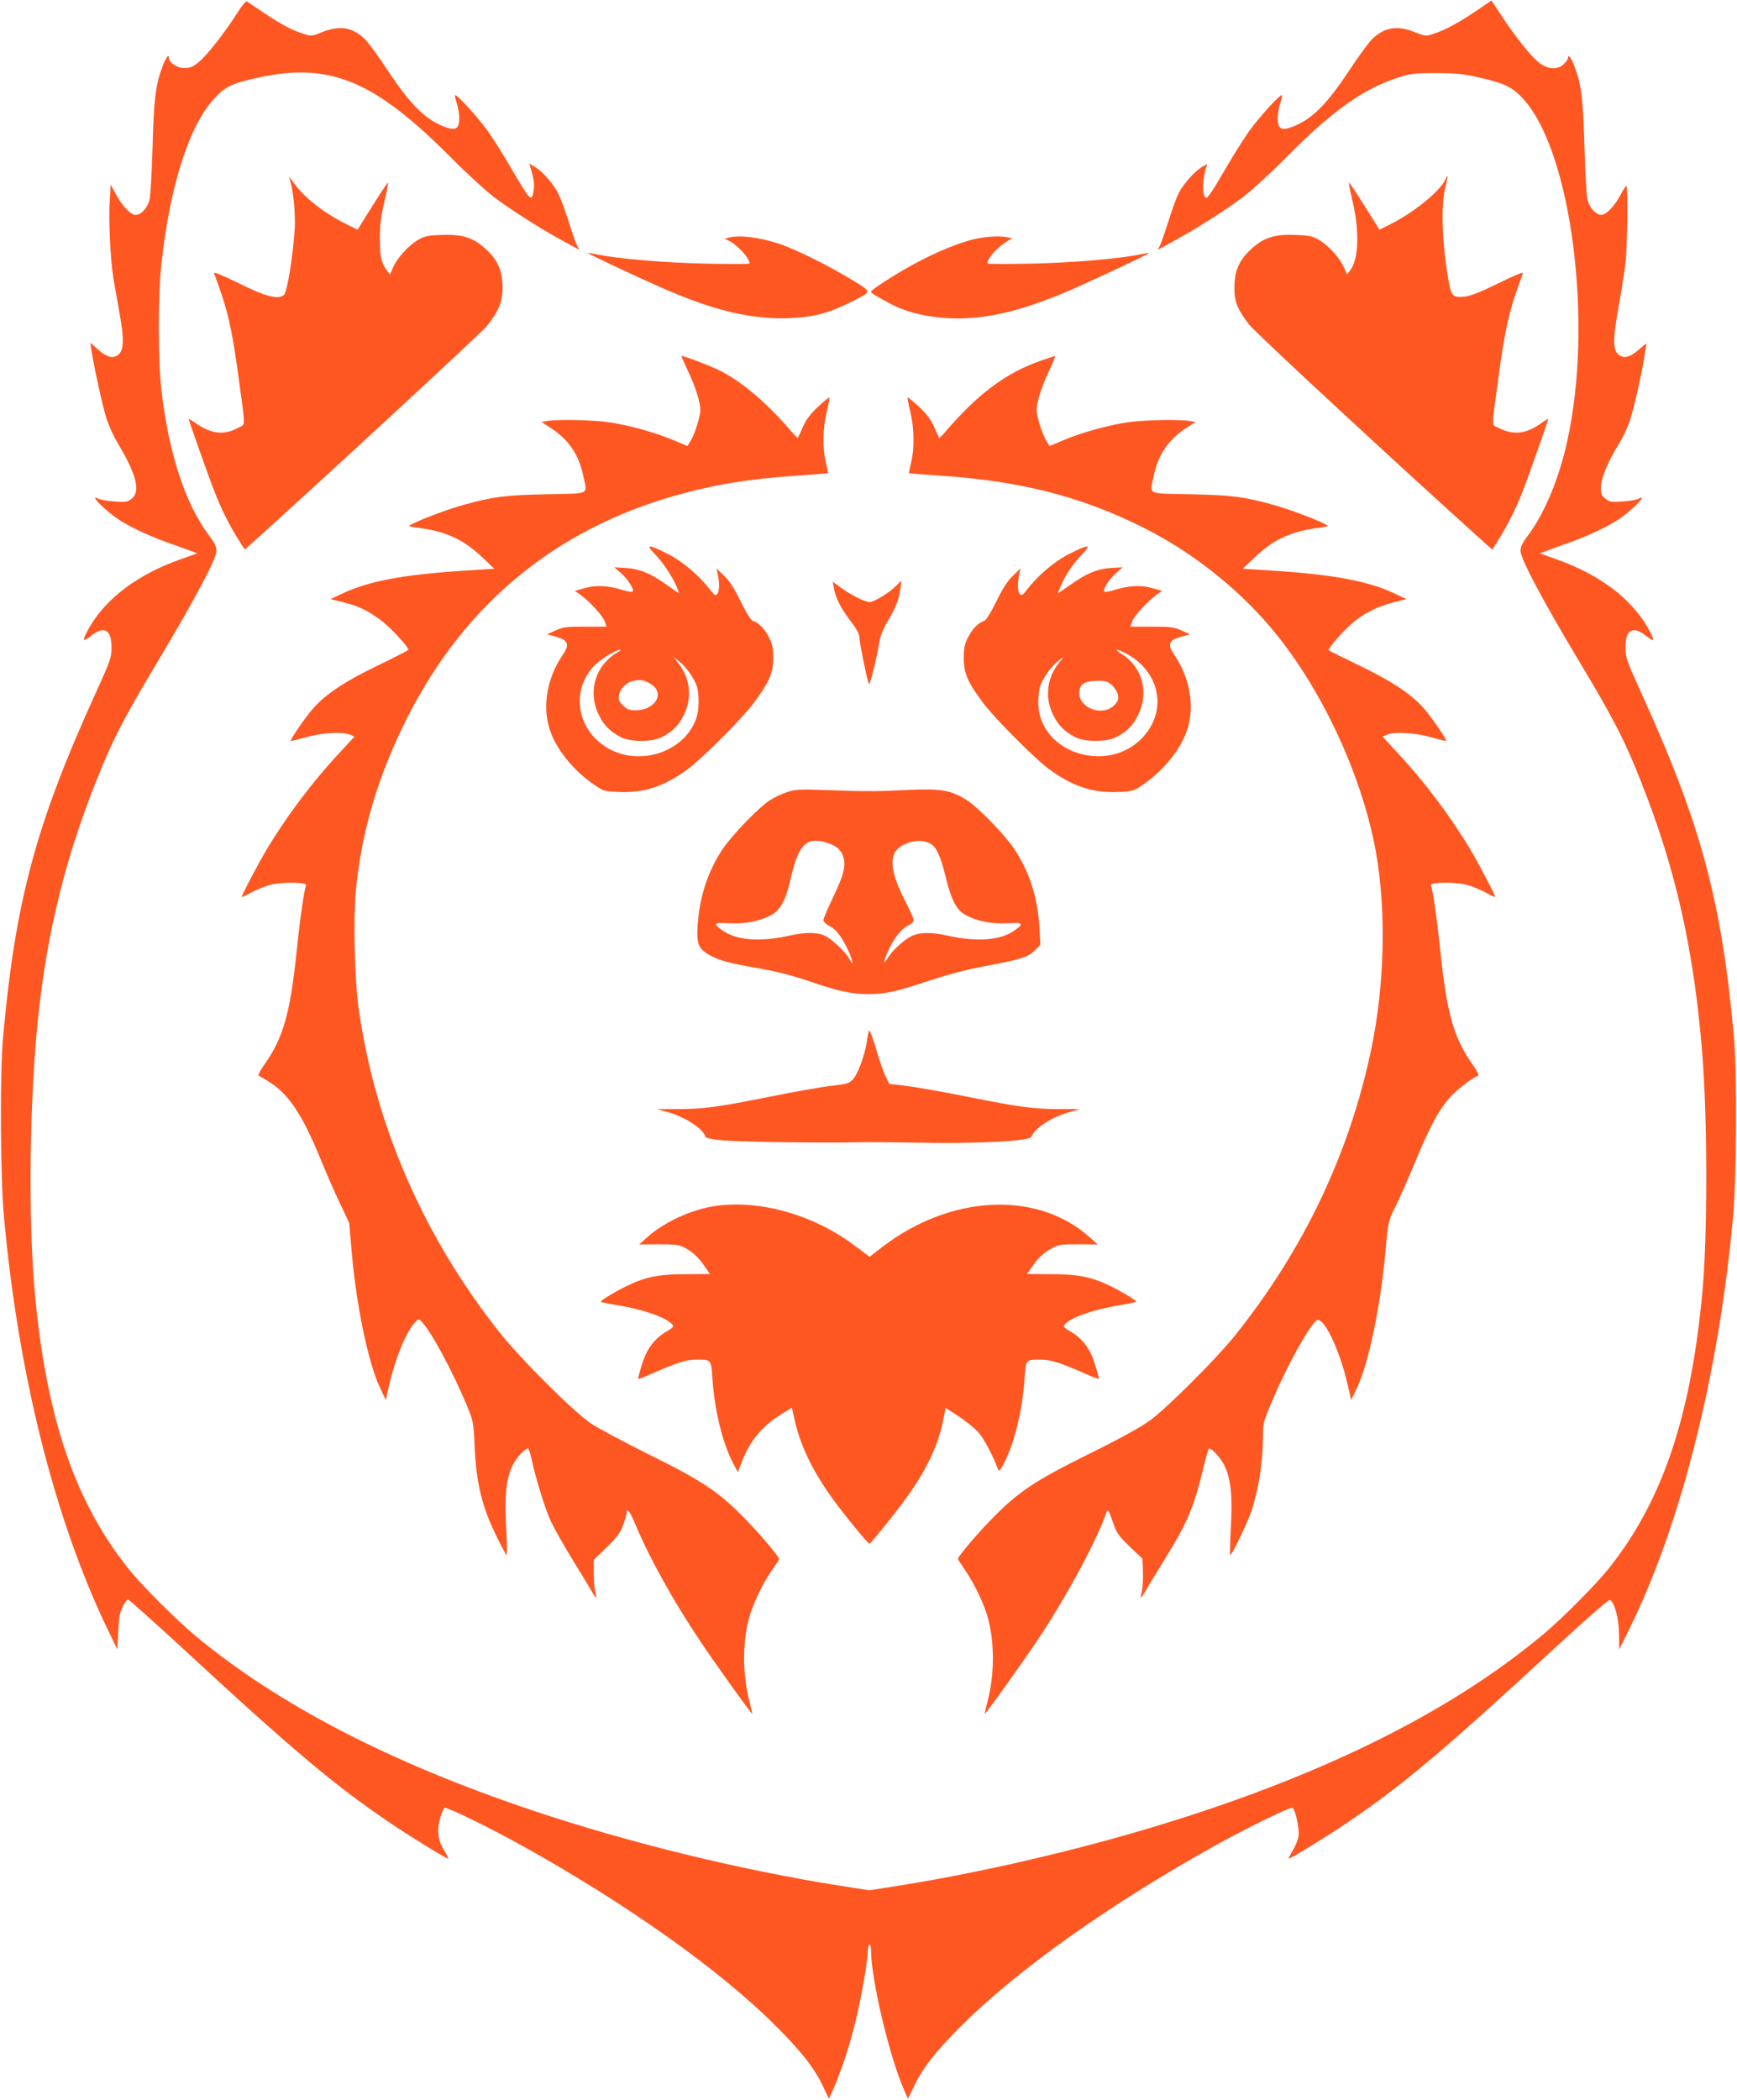 <?xml version="1.0" standalone="no"?>
<!DOCTYPE svg PUBLIC "-//W3C//DTD SVG 20010904//EN"
 "http://www.w3.org/TR/2001/REC-SVG-20010904/DTD/svg10.dtd">
<svg version="1.0" xmlns="http://www.w3.org/2000/svg"
 width="1059pt" height="1280pt" viewBox="0 0 1059 1280"
 preserveAspectRatio="xMidYMid meet">
<g transform="translate(0,1280) scale(0.1,-0.1)"
fill="#ff5722" stroke="none">
<path d="M1450 12726 c-73 -116 -187 -263 -237 -303 -37 -31 -54 -38 -89 -38
-44 0 -94 33 -94 62 0 27 -19 2 -39 -51 -43 -114 -53 -201 -61 -496 -5 -168
-13 -301 -20 -324 -15 -48 -51 -86 -83 -86 -31 0 -86 59 -124 132 l-28 53 -6
-100 c-8 -108 4 -353 21 -462 6 -37 22 -128 35 -201 36 -194 32 -260 -18 -283
-30 -14 -65 0 -116 46 l-40 36 5 -38 c14 -95 68 -344 91 -417 13 -45 49 -123
80 -173 106 -180 130 -280 76 -323 -25 -20 -37 -22 -104 -17 -42 3 -86 10 -98
16 -57 31 11 -44 102 -112 61 -45 185 -106 312 -152 55 -19 120 -43 144 -52
l44 -16 -104 -37 c-256 -91 -447 -232 -552 -411 -47 -81 -47 -98 1 -60 86 70
132 46 132 -67 0 -60 -7 -79 -94 -271 -368 -807 -493 -1274 -568 -2111 -19
-216 -16 -846 6 -1085 86 -952 306 -1834 624 -2500 l67 -139 6 109 c4 86 10
119 27 152 12 24 27 43 32 43 6 0 151 -130 323 -288 694 -642 945 -852 1287
-1082 114 -77 331 -210 342 -210 4 0 -7 22 -24 50 -39 62 -46 125 -23 203 9
31 21 57 27 57 25 0 285 -127 469 -230 638 -354 1211 -761 1549 -1100 160
-160 238 -260 292 -377 l32 -67 24 54 c44 100 93 242 127 375 37 140 85 402
85 465 0 21 5 42 10 45 6 4 10 -8 10 -29 0 -179 112 -652 202 -856 l24 -54 32
67 c54 117 132 217 292 377 338 339 911 746 1549 1100 183 102 444 230 469
230 17 0 45 -125 39 -171 -3 -23 -19 -63 -36 -90 -16 -27 -27 -49 -23 -49 11
0 228 133 342 210 342 230 593 440 1288 1082 185 171 319 288 327 285 28 -11
55 -113 56 -210 l1 -92 64 130 c313 635 544 1555 630 2510 22 239 25 869 6
1085 -75 837 -200 1304 -568 2111 -87 192 -94 211 -94 271 0 113 46 137 132
67 48 -38 48 -21 1 60 -105 179 -296 320 -552 411 l-104 37 44 16 c24 9 89 33
144 52 127 46 251 107 312 152 91 68 159 143 102 112 -12 -6 -56 -13 -98 -16
-67 -5 -79 -3 -103 17 -24 18 -28 29 -28 68 0 55 45 163 108 263 24 37 53 99
67 139 25 74 78 308 90 395 3 28 9 59 12 70 4 15 -5 10 -36 -18 -53 -48 -88
-62 -118 -48 -52 24 -54 86 -13 312 16 90 34 205 40 254 11 89 16 462 6 472
-2 3 -16 -18 -31 -46 -36 -71 -91 -131 -122 -131 -32 0 -68 38 -83 86 -7 23
-15 156 -20 324 -8 295 -18 382 -61 496 -20 53 -39 78 -39 51 0 -7 -12 -24
-26 -38 -39 -37 -98 -33 -152 10 -50 39 -144 158 -229 287 l-60 91 -91 -62
c-109 -74 -189 -117 -259 -140 -51 -17 -52 -17 -117 9 -107 43 -184 31 -260
-42 -21 -20 -85 -107 -141 -193 -142 -214 -234 -303 -356 -346 -59 -20 -79 -6
-79 56 0 27 7 68 15 91 8 24 13 46 10 49 -9 9 -134 -129 -197 -215 -31 -44
-93 -141 -137 -217 -93 -160 -120 -199 -130 -192 -24 14 -20 123 5 190 7 17 6
17 -25 -1 -47 -27 -115 -104 -144 -160 -14 -27 -42 -103 -62 -169 -21 -66 -44
-133 -52 -149 l-15 -29 88 48 c138 74 330 196 434 275 52 40 165 143 250 229
287 291 475 426 690 497 77 25 98 28 235 28 130 0 166 -4 270 -28 150 -35 194
-56 260 -127 296 -320 431 -1371 269 -2093 -50 -226 -139 -439 -239 -571 -32
-42 -45 -69 -45 -92 0 -48 130 -294 354 -668 217 -362 280 -485 381 -740 214
-538 326 -1041 375 -1680 30 -389 30 -1093 0 -1420 -70 -769 -244 -1287 -575
-1700 -73 -92 -278 -298 -387 -390 -597 -503 -1442 -912 -2533 -1225 -462
-132 -966 -245 -1413 -316 l-172 -27 -173 27 c-623 99 -1297 264 -1887 462
-865 291 -1543 643 -2047 1061 -117 97 -330 310 -408 408 -324 405 -498 909
-570 1654 -45 459 -36 1233 21 1741 55 501 165 943 349 1405 101 254 164 377
381 740 224 374 354 620 354 668 0 23 -13 50 -45 92 -144 191 -246 500 -290
880 -22 186 -22 577 -1 777 52 476 169 842 323 1008 67 72 106 91 258 125 443
99 715 -13 1185 -486 91 -92 208 -199 260 -239 103 -79 296 -201 434 -275 l88
-48 -15 29 c-8 16 -29 76 -47 134 -18 58 -45 133 -60 167 -30 66 -98 146 -151
177 l-32 19 7 -24 c21 -70 25 -98 20 -137 -12 -79 -19 -71 -145 145 -44 76
-106 173 -137 217 -63 86 -188 224 -197 215 -3 -3 2 -25 10 -49 8 -23 15 -64
15 -91 0 -62 -20 -76 -79 -56 -122 43 -214 132 -356 346 -56 86 -120 173 -141
193 -76 73 -153 85 -260 42 -65 -26 -66 -26 -117 -9 -72 23 -127 53 -237 126
-52 35 -99 67 -105 70 -5 4 -30 -25 -55 -65z"/>
<path d="M1764 11716 c23 -64 38 -209 33 -307 -10 -163 -46 -391 -66 -407 -36
-30 -112 -10 -277 72 -109 53 -154 71 -149 59 5 -10 25 -67 46 -128 44 -131
70 -255 104 -510 43 -316 43 -277 -2 -302 -83 -47 -162 -39 -252 22 -28 20
-51 34 -51 32 0 -8 120 -347 153 -432 41 -108 95 -216 149 -302 l40 -63 42 37
c421 379 1402 1285 1434 1325 73 91 97 151 96 238 -1 98 -28 162 -98 228 -76
72 -144 95 -271 90 -87 -3 -106 -7 -146 -30 -59 -35 -125 -108 -151 -165 l-20
-46 -19 24 c-34 44 -44 91 -43 199 0 77 7 135 27 219 15 63 25 116 23 118 -2
2 -34 -45 -71 -104 -38 -59 -79 -125 -92 -146 l-23 -37 -73 36 c-142 72 -258
164 -323 259 -15 22 -24 31 -20 21z"/>
<path d="M8813 11707 c-34 -73 -192 -202 -340 -276 l-63 -31 -23 37 c-13 21
-54 87 -92 146 -37 59 -69 106 -71 104 -2 -2 8 -55 23 -118 43 -184 36 -351
-16 -418 l-19 -24 -20 46 c-26 57 -92 130 -151 165 -40 23 -59 27 -146 30
-127 5 -195 -18 -271 -90 -70 -66 -98 -130 -98 -228 -1 -88 16 -132 89 -228
37 -49 900 -848 1441 -1335 l42 -37 40 63 c54 86 108 194 149 302 31 78 153
425 153 433 0 1 -23 -13 -51 -33 -89 -61 -164 -68 -251 -24 -47 24 -46 -16 -3
304 34 255 60 379 104 510 21 61 41 118 46 128 5 12 -39 -6 -148 -59 -110 -54
-170 -78 -205 -82 -84 -8 -86 -4 -113 175 -29 192 -32 393 -7 493 18 69 18 84
1 47z"/>
<path d="M4441 11351 l-24 -6 25 -12 c52 -24 128 -106 128 -139 0 -4 -120 -4
-267 -1 -253 5 -551 31 -672 58 -24 5 -45 8 -47 7 -3 -4 314 -153 466 -219
285 -124 503 -179 709 -179 175 0 282 25 427 98 134 68 133 59 8 136 -135 83
-344 187 -444 220 -121 40 -246 55 -309 37z"/>
<path d="M5973 11349 c-101 -17 -263 -82 -418 -168 -110 -61 -245 -149 -245
-159 0 -5 17 -18 38 -29 20 -12 53 -30 72 -40 109 -61 260 -94 420 -94 194 1
377 45 645 155 118 49 525 239 521 244 -2 1 -23 -2 -47 -7 -121 -27 -419 -53
-671 -58 -148 -3 -268 -3 -268 1 0 31 59 99 118 134 l33 19 -32 7 c-40 8 -100
6 -166 -5z"/>
<path d="M4195 10537 c45 -94 75 -190 75 -238 0 -36 -35 -147 -59 -186 l-20
-32 -83 35 c-108 46 -269 91 -388 109 -96 15 -314 20 -382 9 l-37 -6 57 -37
c108 -70 170 -161 197 -287 26 -124 51 -111 -222 -117 -250 -5 -323 -14 -501
-63 -90 -24 -264 -89 -321 -119 -25 -13 -25 -13 24 -20 182 -23 286 -70 403
-180 l76 -72 -190 -12 c-365 -24 -573 -63 -730 -136 l-79 -37 77 -19 c92 -22
152 -51 234 -113 53 -39 164 -159 164 -177 0 -3 -84 -46 -187 -96 -200 -96
-315 -173 -392 -259 -44 -49 -144 -194 -138 -200 2 -2 43 8 92 22 99 28 220
35 268 16 l28 -12 -95 -103 c-162 -174 -318 -382 -439 -583 -54 -91 -157 -287
-153 -291 2 -3 28 9 57 26 30 16 78 36 108 45 76 22 241 20 227 -3 -10 -16
-37 -201 -56 -386 -40 -391 -82 -540 -198 -704 -26 -37 -41 -66 -34 -69 6 -2
37 -20 69 -41 114 -73 196 -197 303 -456 38 -93 94 -222 125 -285 l54 -115 15
-175 c28 -327 101 -677 172 -828 l36 -77 19 85 c36 162 101 322 155 384 25 28
26 29 44 10 58 -59 191 -305 277 -514 38 -91 40 -101 46 -235 10 -238 45 -382
140 -572 28 -57 53 -103 56 -103 3 0 2 75 -3 167 -11 196 0 299 39 380 23 47
74 103 94 103 4 0 13 -26 20 -57 27 -125 84 -312 120 -388 21 -44 78 -145 127
-225 49 -80 102 -166 117 -193 15 -26 29 -47 31 -47 2 0 0 17 -5 38 -5 20 -9
72 -9 115 l0 79 79 76 c63 62 83 88 100 135 11 32 21 64 21 72 0 39 20 14 54
-68 84 -202 230 -465 397 -714 89 -134 312 -444 315 -440 1 1 -6 35 -17 75
-42 165 -43 350 -4 502 22 86 83 215 140 296 25 36 45 67 45 70 0 14 -105 139
-195 233 -167 173 -267 241 -591 401 -155 77 -317 163 -360 192 -105 70 -432
396 -560 558 -465 587 -762 1274 -859 1985 -23 163 -31 539 -16 702 35 367
137 710 318 1066 350 687 899 1139 1633 1347 239 67 448 101 745 121 99 7 181
13 183 14 1 1 -4 31 -13 66 -21 89 -19 208 5 308 11 46 19 86 16 88 -2 2 -33
-23 -68 -56 -47 -44 -73 -78 -93 -123 -15 -35 -29 -65 -31 -67 -1 -2 -18 14
-36 35 -146 172 -304 307 -439 375 -61 30 -215 89 -235 89 -1 0 17 -42 41 -93z"/>
<path d="M6345 10601 c-211 -73 -386 -204 -583 -435 -18 -21 -35 -37 -36 -35
-2 2 -16 32 -31 67 -20 45 -46 79 -93 123 -35 33 -66 58 -68 56 -3 -2 5 -42
16 -88 24 -100 26 -219 5 -308 -9 -35 -14 -65 -13 -66 2 -1 84 -7 183 -14 502
-33 873 -129 1255 -322 303 -153 590 -384 800 -644 291 -359 528 -878 609
-1331 63 -355 53 -807 -28 -1195 -132 -638 -414 -1230 -835 -1754 -108 -135
-412 -439 -514 -513 -54 -40 -181 -110 -375 -206 -335 -166 -433 -232 -602
-407 -87 -90 -195 -218 -195 -232 0 -2 21 -35 47 -73 59 -88 117 -211 138
-294 39 -152 38 -337 -4 -502 -11 -40 -18 -74 -17 -75 4 -4 231 313 326 456
163 244 340 569 406 745 20 55 17 57 55 -49 17 -50 34 -73 97 -133 l77 -73 3
-77 c2 -42 -1 -96 -6 -119 -6 -24 -8 -43 -6 -43 2 0 16 21 31 47 15 27 66 111
114 188 140 226 178 318 236 559 15 64 31 116 34 116 20 0 71 -57 94 -103 39
-81 50 -184 39 -380 -5 -92 -6 -167 -3 -167 9 0 105 200 128 267 44 132 71
303 71 455 0 85 2 92 61 230 84 198 217 439 264 478 40 34 139 -166 190 -385
l23 -100 36 77 c71 151 143 498 173 833 16 178 17 181 58 265 24 47 77 168
120 270 90 217 139 310 207 392 43 51 141 127 180 140 7 3 -8 32 -34 69 -116
164 -158 313 -198 704 -19 185 -46 370 -56 386 -14 23 151 25 227 3 30 -9 78
-29 108 -45 29 -17 55 -29 57 -26 4 4 -99 200 -153 291 -121 201 -277 409
-439 583 l-95 103 28 12 c48 19 169 12 268 -16 49 -14 90 -24 92 -22 6 6 -94
151 -138 200 -76 86 -193 163 -389 258 -102 49 -187 91 -189 94 -7 6 51 77
113 137 76 75 170 126 276 154 l85 21 -79 37 c-156 73 -371 113 -730 136
l-190 12 76 72 c117 110 221 157 403 180 49 7 49 7 24 20 -57 30 -231 95 -321
119 -178 49 -251 58 -500 63 -274 6 -249 -7 -223 117 27 126 89 217 197 287
l57 37 -37 6 c-68 11 -286 6 -382 -9 -119 -18 -280 -63 -388 -109 l-83 -35
-20 32 c-24 39 -59 150 -59 186 0 48 30 144 75 238 24 51 41 93 37 93 -4 -1
-43 -13 -87 -29z"/>
<path d="M3992 9423 c50 -52 107 -137 132 -197 9 -21 16 -40 16 -42 0 -2 -33
21 -73 49 -98 71 -166 99 -252 105 l-70 4 40 -35 c43 -37 84 -101 72 -113 -4
-4 -31 0 -60 9 -88 28 -165 32 -232 12 l-60 -17 30 -21 c53 -36 140 -131 152
-164 l11 -33 -131 0 c-118 0 -137 -3 -182 -24 l-50 -23 30 -8 c99 -23 113 -48
65 -118 -94 -140 -124 -307 -80 -449 37 -121 143 -253 274 -343 56 -38 61 -39
154 -43 152 -6 278 37 417 141 93 70 335 312 402 404 94 127 118 183 117 273
0 61 -5 85 -27 127 -26 51 -62 87 -97 98 -12 4 -40 49 -74 118 -39 80 -68 125
-101 157 l-47 45 9 -40 c11 -56 9 -103 -6 -118 -9 -9 -17 -4 -38 23 -67 89
-171 178 -263 224 -119 60 -137 59 -78 -1z m-233 -603 c-21 -11 -53 -38 -72
-61 -75 -86 -89 -212 -36 -317 32 -65 66 -99 133 -135 59 -31 193 -31 252 0
67 36 101 70 133 135 52 103 39 224 -32 313 l-31 40 34 -26 c43 -33 96 -109
110 -157 14 -53 12 -143 -5 -191 -75 -214 -365 -301 -561 -168 -172 115 -200
347 -60 490 40 40 132 97 156 96 8 0 -1 -9 -21 -19z m219 -197 c75 -56 11
-153 -103 -153 -38 0 -52 5 -77 30 -26 26 -29 36 -24 63 8 41 44 77 87 87 45
10 77 3 117 -27z"/>
<path d="M6520 9424 c-92 -46 -196 -135 -263 -224 -21 -27 -29 -32 -38 -23
-15 15 -17 62 -6 118 l9 40 -47 -45 c-33 -32 -62 -77 -101 -157 -34 -69 -62
-114 -74 -118 -35 -11 -71 -47 -97 -98 -22 -42 -27 -66 -27 -127 -1 -92 22
-145 114 -270 71 -96 314 -340 405 -408 141 -104 266 -146 417 -140 93 4 98 5
154 43 131 90 237 222 274 343 44 142 14 309 -80 449 -48 70 -34 95 65 118
l30 8 -50 23 c-45 21 -64 24 -182 24 l-131 0 11 33 c12 33 99 128 152 164 l30
21 -60 17 c-67 20 -144 16 -232 -12 -29 -9 -56 -13 -60 -9 -12 12 29 76 72
113 l40 35 -70 -4 c-86 -6 -154 -34 -252 -105 -40 -28 -73 -50 -73 -48 0 2 9
24 20 50 27 62 73 130 129 188 58 60 40 61 -79 1z m357 -614 c184 -105 235
-316 114 -476 -200 -267 -661 -138 -661 185 0 31 5 73 10 93 14 49 67 125 110
157 l34 26 -31 -40 c-71 -89 -84 -210 -32 -313 32 -65 66 -99 133 -135 59 -31
193 -31 252 0 67 36 101 70 133 135 67 134 26 291 -97 369 -60 38 -32 37 35
-1z m-97 -187 c16 -16 33 -42 36 -60 5 -27 1 -37 -24 -63 -69 -69 -212 -18
-212 75 0 55 30 74 112 75 49 0 62 -4 88 -27z"/>
<path d="M5469 9234 c-38 -41 -139 -104 -165 -104 -31 0 -113 41 -178 88 l-49
36 7 -40 c12 -62 42 -121 101 -199 40 -52 55 -80 55 -104 0 -28 43 -242 57
-281 5 -15 46 146 64 255 6 39 24 83 49 125 51 85 67 126 78 194 5 31 8 56 7
56 -1 0 -12 -12 -26 -26z"/>
<path d="M4798 7971 c-32 -10 -80 -33 -107 -51 -62 -39 -226 -209 -282 -291
-92 -136 -144 -293 -156 -470 -7 -115 5 -144 77 -183 58 -32 123 -49 309 -81
95 -17 197 -43 291 -75 178 -62 262 -80 365 -80 103 0 173 16 376 84 107 35
224 66 330 86 223 41 266 55 307 96 l35 35 -6 107 c-11 185 -62 341 -156 481
-59 86 -215 247 -283 291 -97 63 -160 74 -356 65 -200 -10 -272 -10 -507 -1
-162 6 -186 4 -237 -13z m279 -322 c28 -13 47 -32 58 -56 27 -57 14 -117 -55
-261 -33 -68 -60 -132 -60 -141 0 -10 15 -24 34 -34 42 -20 76 -63 117 -150
31 -66 35 -107 6 -50 -20 37 -104 117 -146 138 -46 23 -120 24 -216 2 -178
-40 -321 -30 -407 29 -64 44 -57 52 40 46 97 -5 187 13 256 51 51 28 86 90
110 195 49 215 88 269 186 255 19 -2 54 -13 77 -24z m600 5 c34 -21 59 -79 89
-201 33 -138 66 -201 120 -230 69 -38 159 -56 256 -51 97 6 104 -2 40 -46 -86
-59 -229 -69 -407 -29 -100 22 -170 21 -221 -5 -47 -24 -116 -89 -144 -135
-27 -44 -25 -19 4 45 34 76 81 136 121 155 21 10 35 24 35 34 0 10 -19 53 -41
96 -108 205 -116 312 -26 360 63 33 128 36 174 7z"/>
<path d="M5297 6515 c-3 -11 -9 -40 -12 -65 -13 -83 -55 -197 -83 -227 -24
-27 -37 -31 -132 -42 -58 -6 -226 -36 -375 -66 -322 -64 -400 -75 -565 -76
l-125 0 55 -15 c112 -29 224 -101 242 -154 2 -8 42 -16 113 -22 106 -9 626
-16 810 -11 50 2 232 0 405 -3 341 -6 650 11 658 36 18 53 130 125 242 154
l55 15 -125 0 c-165 1 -243 12 -565 76 -148 30 -316 59 -372 66 l-102 12 -22
46 c-13 25 -39 102 -59 171 -24 80 -39 117 -43 105z"/>
<path d="M4365 5449 c-145 -20 -314 -97 -419 -191 l-49 -44 119 1 c103 0 124
-3 159 -21 51 -28 83 -58 122 -115 l31 -45 -146 -1 c-170 0 -253 -18 -373 -78
-77 -39 -152 -86 -146 -91 2 -2 55 -13 118 -23 153 -27 284 -74 318 -115 10
-12 5 -19 -33 -41 -76 -44 -123 -107 -152 -202 -15 -46 -25 -86 -23 -88 3 -2
40 12 84 32 150 66 207 84 265 85 96 1 96 2 103 -110 13 -199 62 -399 127
-522 l29 -55 12 35 c54 150 128 243 257 322 l60 37 17 -77 c34 -152 109 -309
230 -476 66 -93 216 -276 226 -276 8 0 171 203 236 295 113 158 183 308 212
452 l16 81 80 -52 c44 -29 97 -72 119 -96 33 -36 93 -149 120 -225 7 -17 12
-12 37 35 64 124 113 324 126 522 7 112 7 111 103 110 58 -1 115 -19 265 -85
44 -20 81 -34 84 -32 2 2 -8 42 -23 88 -29 95 -76 158 -152 202 -38 22 -43 29
-33 41 34 41 165 88 318 115 63 10 116 21 118 23 6 5 -69 52 -146 91 -120 60
-203 78 -373 78 l-147 1 43 60 c29 41 60 69 97 90 52 30 58 31 173 31 l119 -1
-54 48 c-320 282 -845 255 -1261 -64 l-76 -59 -89 66 c-249 189 -576 282 -848
244z"/>
</g>
</svg>
